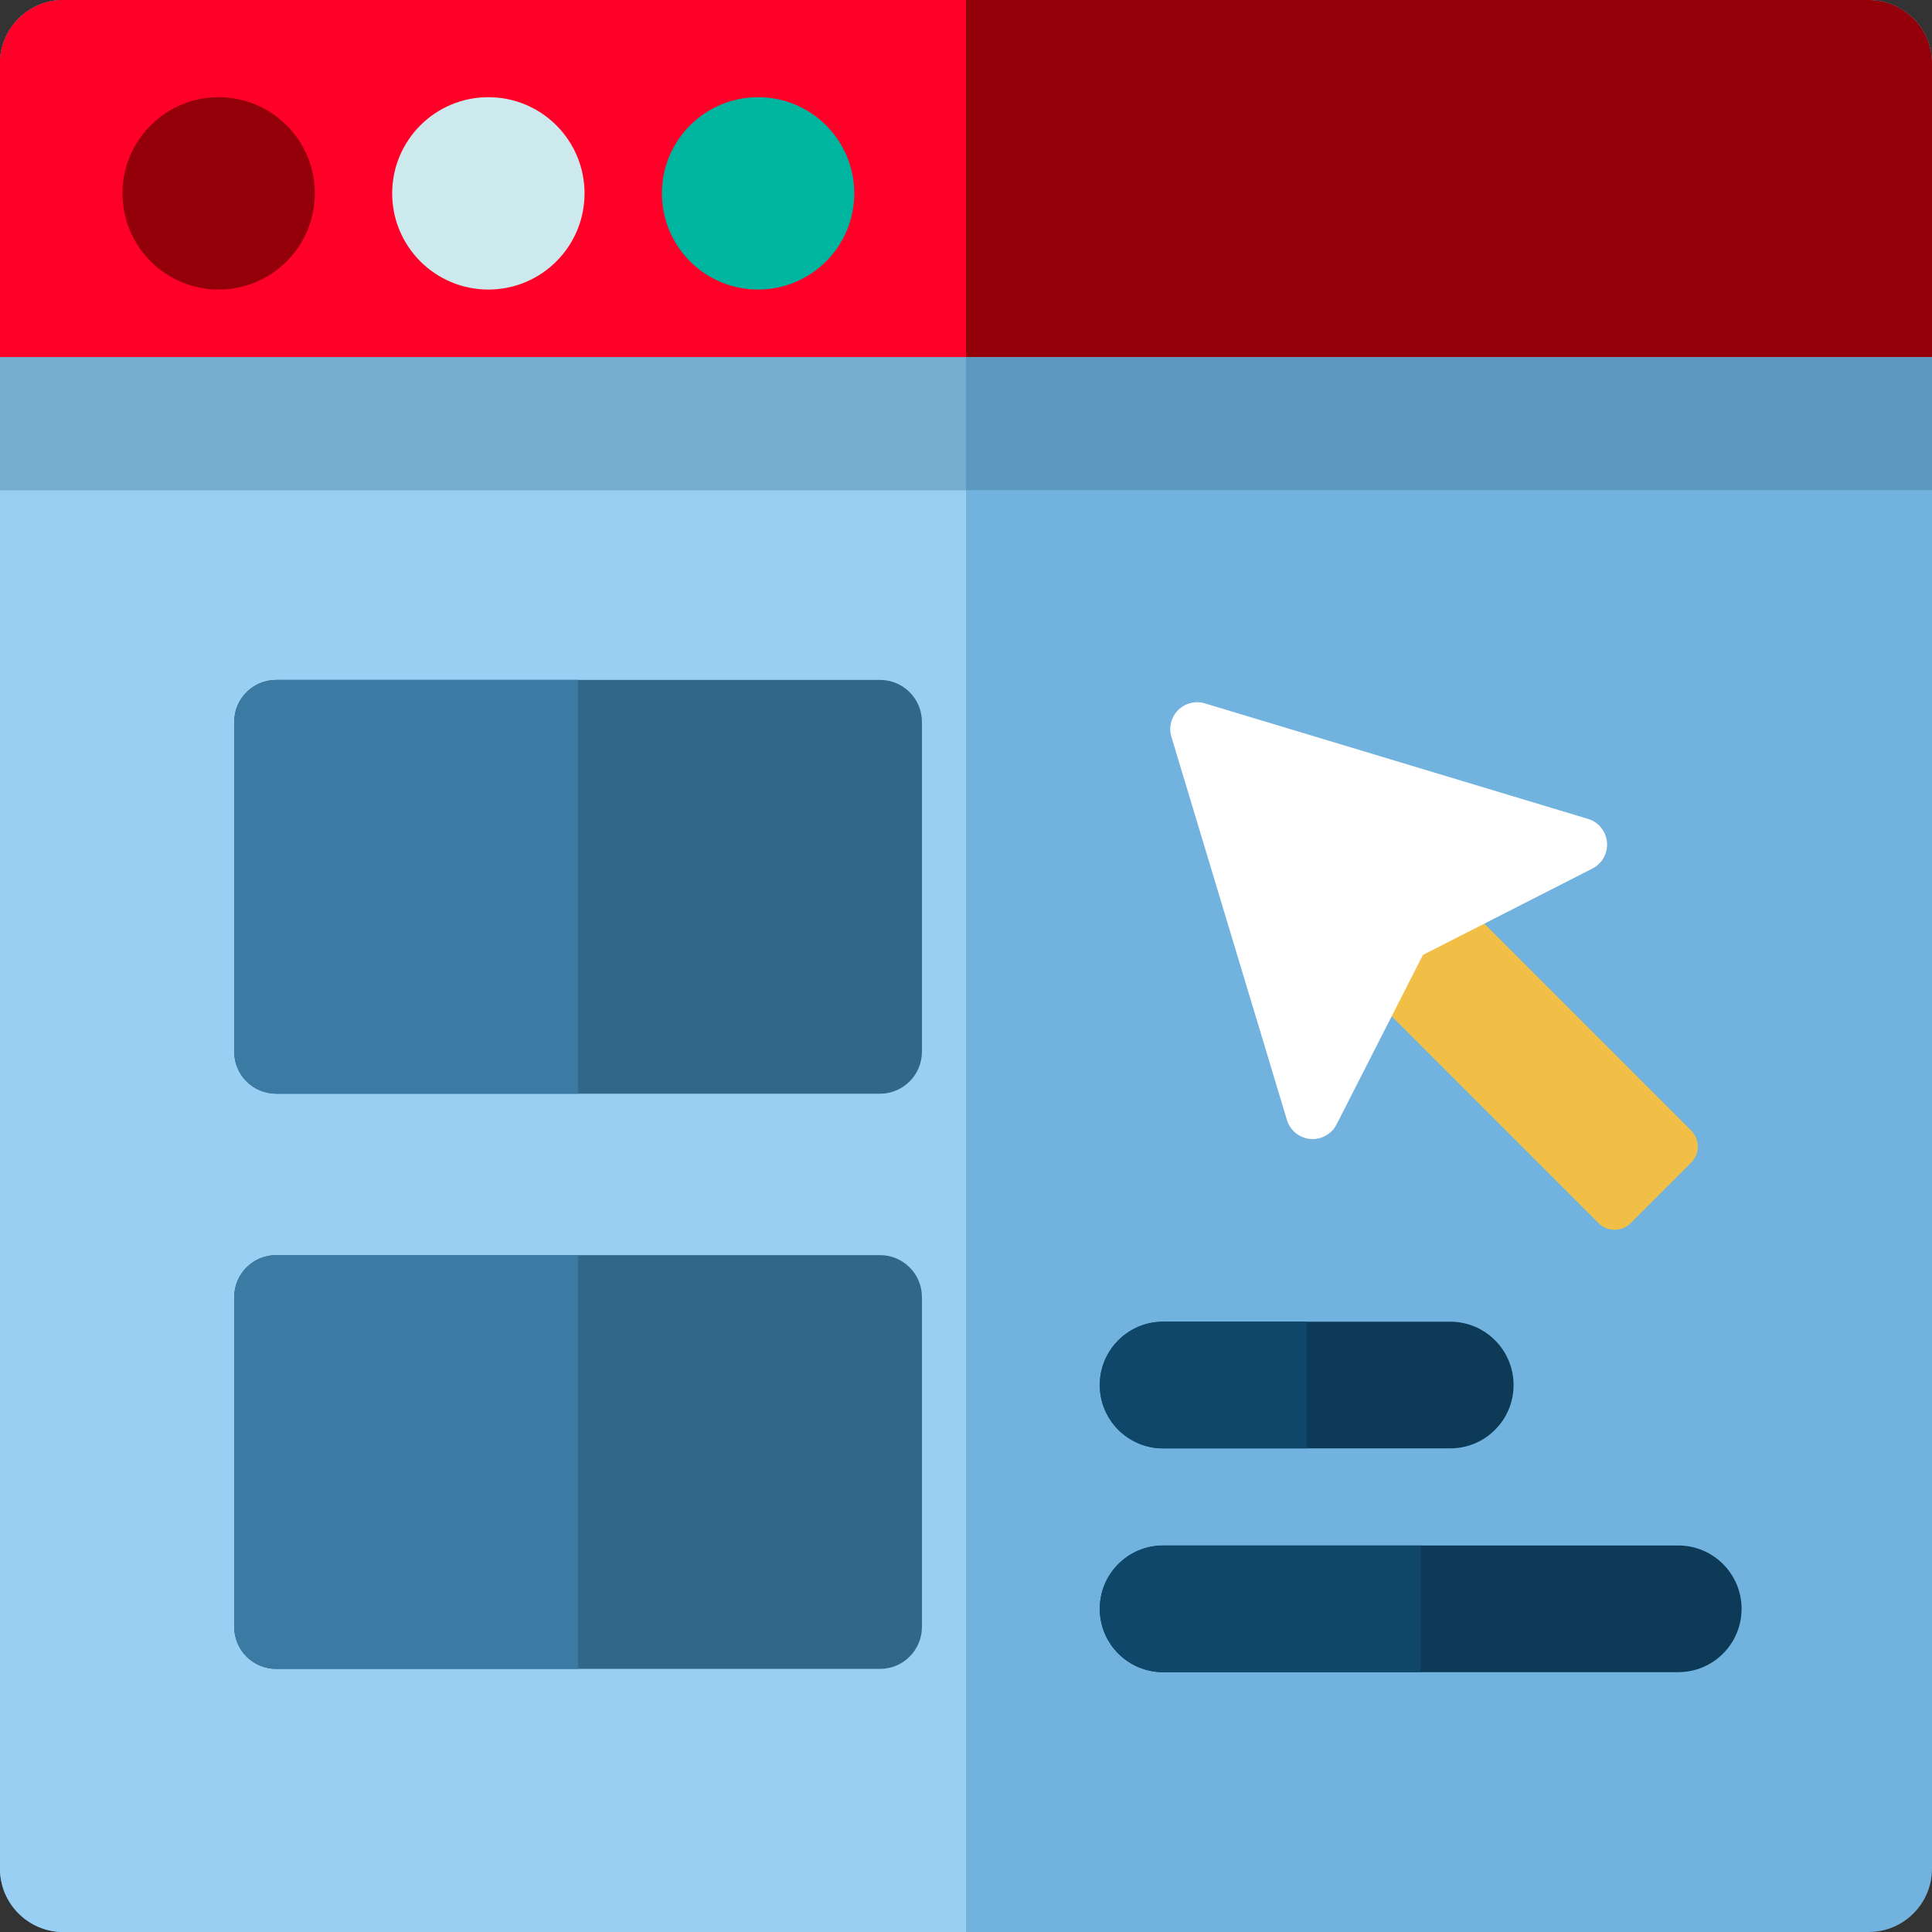 <?xml version="1.0" encoding="iso-8859-1"?>
<!-- Uploaded to: SVG Repo, www.svgrepo.com, Generator: SVG Repo Mixer Tools -->
<svg version="1.1" id="Layer_1" xmlns="http://www.w3.org/2000/svg" xmlns:xlink="http://www.w3.org/1999/xlink" 
	 viewBox="0 0 512 512" xml:space="preserve">
<rect x="0" y="0" width="512" height="512" fill="#333333" stroke="none"/>
<path style="fill:#71B3DE;" d="M495.215,0H16.785C7.515,0,0,7.515,0,16.785v478.431C0,504.485,7.515,512,16.785,512h478.431
	c9.27,0,16.785-7.515,16.785-16.785V16.785C512,7.515,504.485,0,495.215,0z"/>
<path style="fill:#99CFF2;" d="M256,0H16.785C7.515,0,0,7.515,0,16.785v478.431C0,504.485,7.515,512,16.785,512H256V0z"/>
<path style="fill:#940009;" d="M495.215,0H16.785C7.515,0,0,7.515,0,16.785v77.856h512V16.785C512,7.515,504.485,0,495.215,0z"/>
<path style="fill:#FF0029;" d="M256,0H16.785C7.515,0,0,7.515,0,16.785v77.856h256V0z"/>
<circle style="fill:#940009;" cx="57.951" cy="51.246" r="25.489"/>
<circle style="fill:#CCEAED;" cx="129.421" cy="51.246" r="25.489"/>
<circle style="fill:#00B59F;" cx="200.901" cy="51.246" r="25.489"/>
<path style="fill:#F2BF46;" d="M448.166,299.578c2.362,2.362,2.362,6.192,0,8.555l-15.998,15.998c-2.362,2.362-6.192,2.362-8.555,0
	l-70.639-70.639l24.553-24.553L448.166,299.578z"/>
<g>
	<path style="fill:#31678A;" d="M233.199,289.841H73.185c-6.142,0-11.122-4.979-11.122-11.122v-87.416
		c0-6.142,4.979-11.122,11.122-11.122h160.014c6.142,0,11.122,4.979,11.122,11.122v87.416
		C244.32,284.862,239.341,289.841,233.199,289.841z"/>
	<path style="fill:#31678A;" d="M233.199,442.276H73.185c-6.142,0-11.122-4.979-11.122-11.122v-87.416
		c0-6.142,4.979-11.122,11.122-11.122h160.014c6.142,0,11.122,4.979,11.122,11.122v87.416
		C244.32,437.297,239.341,442.276,233.199,442.276z"/>
</g>
<g>
	<path style="fill:#0C3A57;" d="M444.753,443.141H308.237c-9.27,0-16.785-7.515-16.785-16.785c0-9.27,7.515-16.785,16.785-16.785
		h136.515c9.27,0,16.785,7.515,16.785,16.785C461.537,435.626,454.022,443.141,444.753,443.141z"/>
	<path style="fill:#0C3A57;" d="M384.328,383.836h-76.091c-9.27,0-16.785-7.515-16.785-16.785s7.515-16.785,16.785-16.785h76.091
		c9.27,0,16.785,7.515,16.785,16.785S393.598,383.836,384.328,383.836z"/>
</g>
<g>
	<path style="fill:#3A7AA3;" d="M153.192,180.181H73.185c-6.142,0-11.122,4.979-11.122,11.122v87.417
		c0,6.142,4.979,11.122,11.122,11.122h80.007V180.181z"/>
	<path style="fill:#3A7AA3;" d="M153.192,332.617H73.185c-6.142,0-11.122,4.979-11.122,11.122v87.416
		c0,6.143,4.979,11.122,11.122,11.122h80.007V332.617z"/>
</g>
<g>
	<path style="fill:#0F476B;" d="M376.495,409.572h-68.258c-9.27,0-16.785,7.515-16.785,16.785c0,9.27,7.515,16.785,16.785,16.785
		h68.258V409.572z"/>
	<path style="fill:#0F476B;" d="M346.283,350.266h-38.045c-9.27,0-16.785,7.515-16.785,16.785s7.515,16.785,16.785,16.785h38.045
		V350.266z"/>
</g>
<rect y="94.643" style="fill:#5D9AC2;" width="512" height="35.246"/>
<rect y="94.643" style="fill:#75ADD1;" width="256" height="35.247"/>
<path style="fill:#FFFFFF;" d="M377.095,253.06l-22.889,44.918c-1.319,2.589-4.081,4.117-6.976,3.858
	c-2.895-0.258-5.341-2.251-6.18-5.034l-30.615-101.532c-0.756-2.51-0.073-5.233,1.781-7.088s4.577-2.539,7.088-1.781l101.532,30.615
	c2.783,0.839,4.776,3.285,5.034,6.18c0.258,2.895-1.268,5.656-3.858,6.976L377.095,253.06z"/>
</svg>